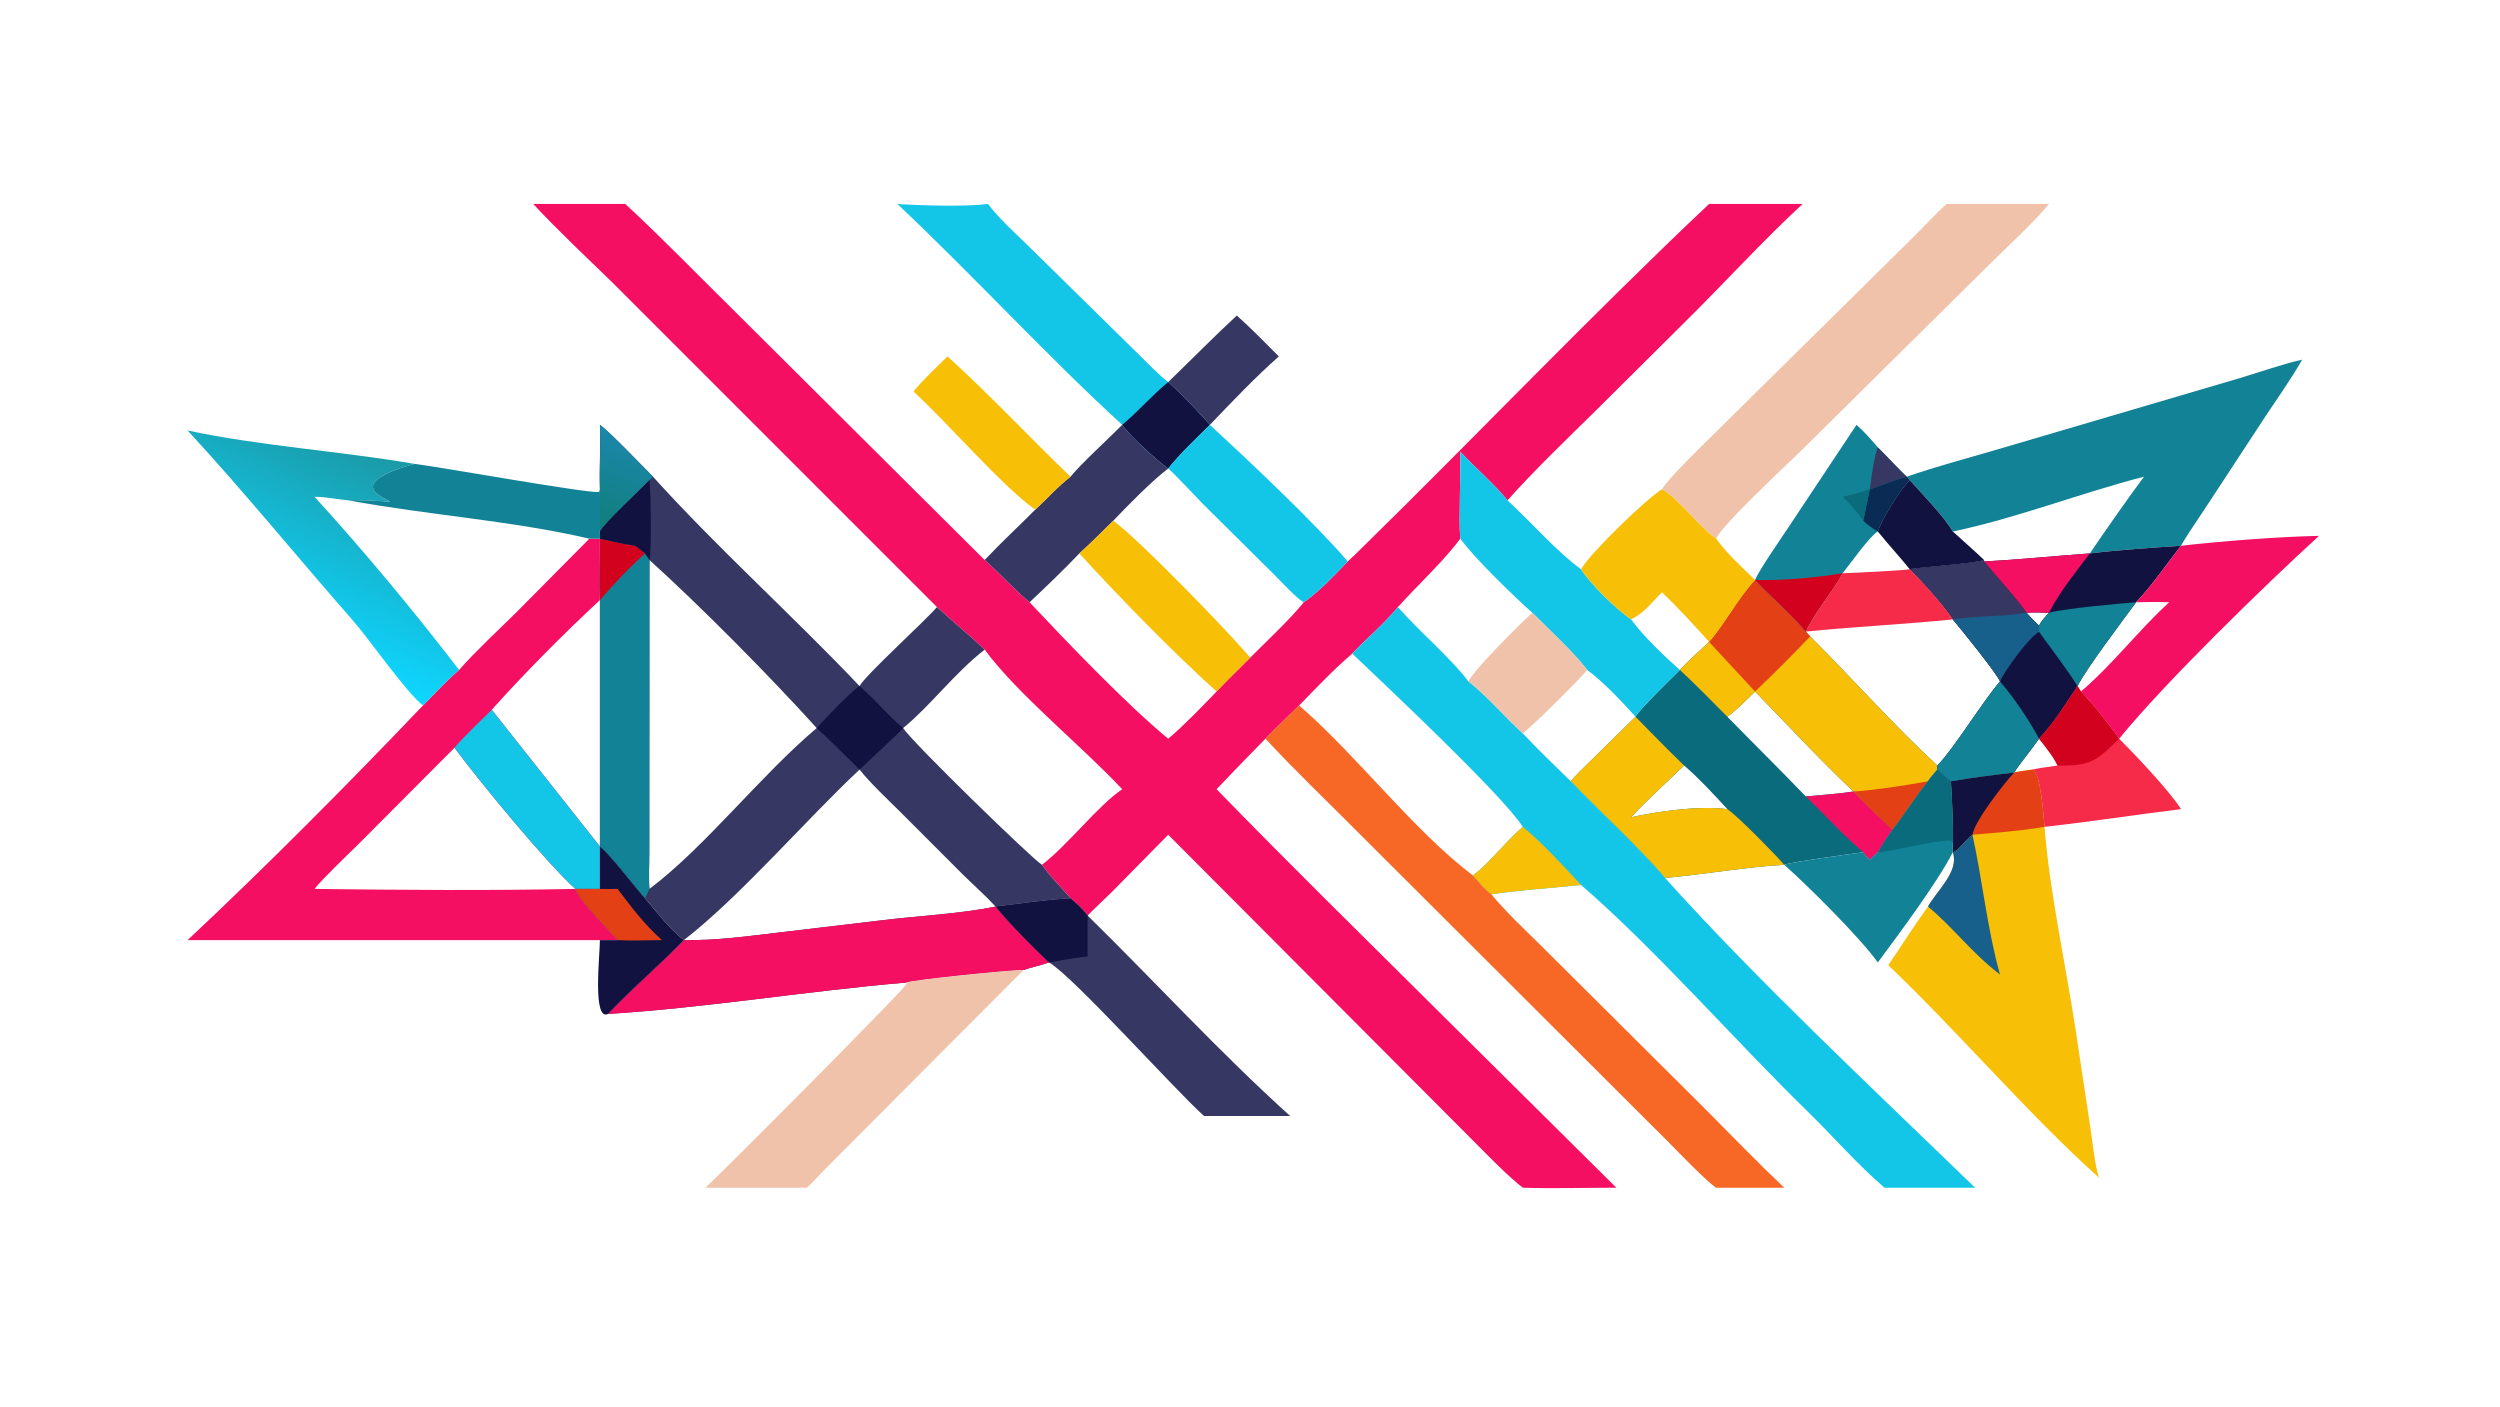<?xml version="1.0" encoding="UTF-8"?> <svg xmlns="http://www.w3.org/2000/svg" xmlns:xlink="http://www.w3.org/1999/xlink" width="3839" height="2160" viewBox="0 0 3839 2160"><path fill="#F50F63" transform="matrix(4.219 0 0 4.219 6.10352e-05 0)" d="M622.049 74.237L656.104 74.237C641.715 87.51 626.846 103.843 612.675 117.796L580.688 149.581C570.393 159.691 558.225 171.38 548.686 182.128C544.038 176.337 536.816 170.165 531.485 164.414C531.748 173.671 530.883 187.801 531.485 196.066C525.536 204.189 515.692 213.267 508.796 220.953C503.724 227.185 497.571 232.192 492.182 237.905C485.479 243.594 479.026 250.446 472.856 256.758C468.837 260.751 464.509 264.818 460.596 268.865C454.614 274.938 448.658 281.056 442.802 287.251C468.803 313.995 495.391 340.1 521.842 366.392L588.314 432.295C577.227 432.29 565.203 432.661 554.254 432.295C549.025 428.236 542.62 421.644 537.902 416.911L425.2 303.827L404.576 324.765C403.215 326.122 396.535 332.414 395.873 333.247L395.873 333.247C393.862 330.642 392.098 329.109 389.646 326.975C386.026 322.572 382.667 319.698 379.247 314.762C388.827 307.406 399.568 293.266 408.447 287.251C393.929 271.669 370.543 252.893 358.392 236.457C353.625 231.87 346.251 225.771 341.026 220.953L223.035 102.969C213.772 93.953 202.797 83.648 194.076 74.237L227.585 74.237C241.126 86.73 254.527 100.624 267.713 113.595L358.392 203.828C363.95 208.691 369.389 214.767 374.722 219.204C388.012 233.324 410.115 256.5 425.2 268.865C430.084 264.869 438.199 256.511 442.802 251.686C446.569 247.657 451.112 243.289 455.051 239.347C460.516 233.892 469.915 225.03 474.533 219.204C480.035 215.42 485.911 209.232 490.539 204.336C492.567 202.548 494.639 200.445 496.577 198.544C538.354 157.556 579.623 114.277 622.049 74.237Z"></path><path fill="#373763" transform="matrix(4.219 0 0 4.219 6.10352e-05 0)" d="M218.354 154.63C221.865 157.091 233.892 169.745 237.668 173.497C261.433 199.788 288.489 224.026 312.861 249.718C314.634 246.066 336.437 226.294 341.026 220.953C346.251 225.771 353.625 231.87 358.392 236.457C347.344 245.039 338.644 256.908 328.708 264.992C331.959 270.116 375.8 312.747 379.247 314.762C382.667 319.698 386.026 322.572 389.646 326.975C380.599 327.51 371.384 328.836 362.37 329.964C367.926 336.659 375.454 344.244 381.821 350.297L381.821 350.297C378.69 351.384 375.57 352.043 372.562 353.043C368.455 352.948 332.619 356.528 329.847 357.62C293.617 360.696 257.547 366.76 221.288 369.054C229.392 360.367 240.232 351.184 248.91 342.176C244.061 338.483 238.843 331.75 234.79 326.975C230.377 322.098 222.76 311.739 218.354 308.089L218.354 308.089L218.354 218.433L218.354 218.433C217.92 214.274 218.332 200.692 218.354 196.066L218.354 196.066C218.547 195.347 218.243 194.409 218.354 193.44C218.586 190.768 218.362 181.298 218.354 178.095C218.092 170.347 218.658 162.5 218.354 154.63ZM236.38 323.536C256.691 308.244 276.857 282.208 297.254 264.992C280.242 246.166 255.109 220.761 236.38 203.828L236.323 310.681C236.307 313.74 236.096 320.777 236.38 323.536ZM248.91 342.176C260.806 342.354 272.226 340.741 284.001 339.351L320.952 334.958C334.441 333.299 349.169 332.668 362.37 329.964C358.631 325.915 354.225 322.046 350.277 318.129L327.585 295.416C323.145 291.012 316.512 284.8 312.861 280.099C293.302 298.413 269.231 326.457 248.91 342.176Z"></path><path fill="#F50F63" transform="matrix(4.219 0 0 4.219 6.10352e-05 0)" d="M362.37 329.964L362.37 329.964C367.926 336.659 375.454 344.244 381.821 350.297L381.821 350.297C378.69 351.384 375.57 352.043 372.562 353.043C368.455 352.948 332.619 356.528 329.847 357.62C293.617 360.696 257.547 366.76 221.288 369.054C229.392 360.367 240.232 351.184 248.91 342.176L248.91 342.176C260.806 342.354 272.226 340.741 284.001 339.351L320.952 334.958C334.441 333.299 349.169 332.668 362.37 329.964Z"></path><path fill="#128396" transform="matrix(4.219 0 0 4.219 6.10352e-05 0)" d="M218.354 196.066C222.873 197.112 226.607 197.936 231.221 198.637C232.281 199.452 233.831 200.576 234.79 201.43L236.38 203.828L236.38 203.828L236.323 310.681C236.307 313.74 236.096 320.777 236.38 323.536L234.79 326.975C230.377 322.098 222.76 311.739 218.354 308.089L218.354 308.089L218.354 218.433L218.354 218.433C217.92 214.274 218.332 200.692 218.354 196.066Z"></path><path fill="#D2011E" transform="matrix(4.219 0 0 4.219 6.10352e-05 0)" d="M218.354 196.066C222.873 197.112 226.607 197.936 231.221 198.637C232.281 199.452 233.831 200.576 234.79 201.43C228.514 207.043 223.933 212.046 218.354 218.433C217.92 214.274 218.332 200.692 218.354 196.066Z"></path><defs><linearGradient id="gradient_0" gradientUnits="userSpaceOnUse" x1="217.744" y1="189.256" x2="229.535" y2="159.538"><stop offset="0" stop-color="#117F7E"></stop><stop offset="1" stop-color="#1B87AA"></stop></linearGradient></defs><path fill="url(#gradient_0)" transform="matrix(4.219 0 0 4.219 6.10352e-05 0)" d="M218.354 154.63C221.865 157.091 233.892 169.745 237.668 173.497L236.38 174.749C231.866 179.514 221.15 189.189 218.354 193.44C218.586 190.768 218.362 181.298 218.354 178.095C218.092 170.347 218.658 162.5 218.354 154.63Z"></path><path fill="#111240" transform="matrix(4.219 0 0 4.219 6.10352e-05 0)" d="M236.38 174.749C236.868 178.003 237.23 201.5 236.38 203.828L234.79 201.43C233.831 200.576 232.281 199.452 231.221 198.637C226.607 197.936 222.873 197.112 218.354 196.066L218.354 196.066C218.547 195.347 218.243 194.409 218.354 193.44C221.15 189.189 231.866 179.514 236.38 174.749Z"></path><path fill="#111240" transform="matrix(4.219 0 0 4.219 6.10352e-05 0)" d="M312.861 249.718C318.489 254.538 323.469 260.678 328.708 264.992C327.892 266.187 315.219 277.817 312.861 280.099C307.651 275.073 302.599 269.87 297.254 264.992C299.926 261.964 309.784 251.57 312.861 249.718Z"></path><path fill="#F50F63" transform="matrix(4.219 0 0 4.219 6.10352e-05 0)" d="M214.509 196.066L218.354 196.066L218.354 196.066C218.332 200.692 217.92 214.274 218.354 218.433L218.354 218.433C205.846 229.963 190.337 245.595 178.986 258.336L218.354 308.089L218.354 308.089L218.354 323.536L209.399 323.536C211.258 328.371 221.035 337.794 224.781 342.176L218.354 342.176L68.275 342.176C97.021 315.228 126.884 285.167 153.95 256.758C158.43 252.337 162.244 247.959 167.096 243.837C172.813 237.28 181.587 229.162 187.913 222.894L214.509 196.066ZM114.478 323.536C145.467 323.935 178.434 324.176 209.399 323.536C198.966 314.166 174.156 284.026 165.421 272.17L131.036 306.668C127.296 310.429 117.296 319.86 114.478 323.536Z"></path><path fill="#13C6E8" transform="matrix(4.219 0 0 4.219 6.10352e-05 0)" d="M165.421 272.17C168.416 268.474 175.338 262.028 178.986 258.336L218.354 308.089L218.354 308.089L218.354 323.536L209.399 323.536L209.399 323.536C198.966 314.166 174.156 284.026 165.421 272.17Z"></path><path fill="#0A6B7D" transform="matrix(4.219 0 0 4.219 6.10352e-05 0)" d="M638.788 211.081L638.788 211.081L638.788 211.081C644.297 216.952 652.47 224.131 657.268 229.891L657.268 229.891L658.863 231.66C673.805 246.531 689.91 264.647 705.148 278.625L705.148 280.099C704.335 281.084 702.32 283.398 701.73 284.366C696.994 290.317 693.248 296.316 688.824 302.062C686.734 304.931 685.314 307.153 683.476 310.197C682.325 311.182 681.571 311.824 680.537 312.945C680.014 312.36 678.517 310.767 678.179 310.197C673.618 310.853 652.291 313.667 649.422 314.762L649.422 314.762C635.432 315.57 620.333 318.226 606.053 319.568C597.199 309.074 581.711 294.782 571.718 284.366C572.541 283.141 577.168 278.685 578.425 277.436L595.277 260.878L595.277 260.878C596.285 258.599 608.744 246.487 611.422 243.837L611.422 243.837C614.165 240.795 618.957 236.537 622.049 233.617L622.049 233.617C627.82 227.112 632.27 218.153 638.788 211.081ZM657.268 289.88C662.975 289.37 668.986 288.936 674.631 288.093C663.005 277.233 650.05 263.245 638.788 251.686C636.064 254.447 631.723 258.688 628.711 260.878C638.267 270.652 647.679 279.911 657.268 289.88ZM593.678 297.463C603.81 295.223 618.441 293.196 628.711 294.503C623.673 289.052 618.596 283.473 612.975 278.625C607.331 284.078 598.672 291.928 593.678 297.463Z"></path><path fill="#F7BF06" transform="matrix(4.219 0 0 4.219 6.10352e-05 0)" d="M638.788 211.081L638.788 211.081L638.788 211.081C644.297 216.952 652.47 224.131 657.268 229.891L657.268 229.891L658.863 231.66C673.805 246.531 689.91 264.647 705.148 278.625L705.148 280.099C704.335 281.084 702.32 283.398 701.73 284.366C696.994 290.317 693.248 296.316 688.824 302.062C684.562 297.915 678.355 292.398 674.631 288.093L674.631 288.093C663.005 277.233 650.05 263.245 638.788 251.686C636.064 254.447 631.723 258.688 628.711 260.878C622.805 254.977 617.589 249.545 611.422 243.837C614.165 240.795 618.957 236.537 622.049 233.617L622.049 233.617C627.82 227.112 632.27 218.153 638.788 211.081Z"></path><path fill="#E34115" transform="matrix(4.219 0 0 4.219 6.10352e-05 0)" d="M638.788 211.081L638.788 211.081L638.788 211.081C644.297 216.952 652.47 224.131 657.268 229.891L657.268 229.891L658.863 231.66C652.708 238.032 645.248 245.625 638.788 251.686L622.049 233.617L622.049 233.617C627.82 227.112 632.27 218.153 638.788 211.081Z"></path><path fill="#E34115" transform="matrix(4.219 0 0 4.219 6.10352e-05 0)" d="M674.631 288.093C681.851 287.674 694.659 285.708 701.73 284.366C696.994 290.317 693.248 296.316 688.824 302.062C684.562 297.915 678.355 292.398 674.631 288.093Z"></path><path fill="#F7BF06" transform="matrix(4.219 0 0 4.219 6.10352e-05 0)" d="M595.277 260.878L595.277 260.878C601.162 266.915 606.906 272.772 612.975 278.625C607.331 284.078 598.672 291.928 593.678 297.463C603.81 295.223 618.441 293.196 628.711 294.503C632.658 297.183 645.696 310.533 649.422 314.762C635.432 315.57 620.333 318.226 606.053 319.568C597.199 309.074 581.711 294.782 571.718 284.366C572.541 283.141 577.168 278.685 578.425 277.436L595.277 260.878Z"></path><path fill="#F50F63" transform="matrix(4.219 0 0 4.219 6.10352e-05 0)" d="M674.631 288.093L674.631 288.093C678.355 292.398 684.562 297.915 688.824 302.062C686.734 304.931 685.314 307.153 683.476 310.197C682.325 311.182 681.571 311.824 680.537 312.945C680.014 312.36 678.517 310.767 678.179 310.197C670.777 303.94 664.329 296.641 657.268 289.88C662.975 289.37 668.986 288.936 674.631 288.093Z"></path><path fill="#13C6E8" transform="matrix(4.219 0 0 4.219 6.10352e-05 0)" d="M508.796 220.953C516.401 229.713 528.1 239.519 534.45 248.011C540.898 252.971 548.065 261.259 554.254 266.931C559.921 272.944 565.801 278.607 571.718 284.366C581.711 294.782 597.199 309.074 606.053 319.568C639.066 356.436 683.127 397.625 718.879 432.295L685.914 432.295C676.127 423.944 667.232 413.626 657.997 404.619C631.494 378.771 602.505 345.473 575.464 322.107C566.616 323.044 551.037 324.14 542.825 325.537C540.476 323.818 538.029 320.859 536.089 318.634C542.478 313.785 548.178 306.043 554.254 300.947C546.74 289.245 503.979 249.139 492.182 237.905C497.571 232.192 503.724 227.185 508.796 220.953Z"></path><path fill="#F7BF06" transform="matrix(4.219 0 0 4.219 6.10352e-05 0)" d="M554.254 300.947C561.143 306.56 569.312 315.484 575.464 322.107C566.616 323.044 551.037 324.14 542.825 325.537C540.476 323.818 538.029 320.859 536.089 318.634C542.478 313.785 548.178 306.043 554.254 300.947Z"></path><path fill="#F7BF06" transform="matrix(4.219 0 0 4.219 6.10352e-05 0)" d="M733.078 281.185C734.533 280.793 738.171 280.346 739.81 280.099C742.763 281.18 743.782 297.141 744.146 300.947L744.146 300.947C745.94 324.222 751.902 351.407 755.457 374.742L760.991 411.483C761.72 416.245 762.506 424.431 763.988 428.655C738.418 405.773 712.916 375.7 687.268 351.313C691.988 344.427 696.904 336.556 701.73 329.964C704.964 324.095 713.196 317.184 710.766 310.197L710.766 310.197L710.766 306.734C710.989 300.269 710.457 290.97 710.08 284.366C717.409 283.067 725.677 282.046 733.078 281.185L733.078 281.185Z"></path><path fill="#E34115" transform="matrix(4.219 0 0 4.219 6.10352e-05 0)" d="M733.078 281.185C734.533 280.793 738.171 280.346 739.81 280.099C742.763 281.18 743.782 297.141 744.146 300.947C735.832 302.405 726.36 303.089 717.919 303.827L717.919 303.827C715.348 305.577 712.834 309.67 710.766 310.197L710.766 306.734C710.989 300.269 710.457 290.97 710.08 284.366C717.409 283.067 725.677 282.046 733.078 281.185L733.078 281.185Z"></path><path fill="#111240" transform="matrix(4.219 0 0 4.219 6.10352e-05 0)" d="M710.08 284.366C717.409 283.067 725.677 282.046 733.078 281.185C729.365 285.247 718.716 298.754 717.919 303.827C715.348 305.577 712.834 309.67 710.766 310.197L710.766 306.734C710.989 300.269 710.457 290.97 710.08 284.366Z"></path><path fill="#17608C" transform="matrix(4.219 0 0 4.219 6.10352e-05 0)" d="M710.766 310.197C712.834 309.67 715.348 305.577 717.919 303.827L717.919 303.827C721.604 320.613 723.3 338.215 727.948 354.713C717.601 346.797 710.796 337.44 701.73 329.964C704.964 324.095 713.196 317.184 710.766 310.197L710.766 310.197Z"></path><path fill="#F76725" transform="matrix(4.219 0 0 4.219 6.10352e-05 0)" d="M472.856 256.758C494.319 275.441 514.413 302.223 536.089 318.634C538.029 320.859 540.476 323.818 542.825 325.537C548.133 331.916 554.622 338.033 560.561 343.866L620.636 403.625C630.465 413.501 639.25 422.66 649.422 432.295L624.662 432.295C621.342 430.253 610.747 419.179 607.48 415.899L494.865 303.513C483.785 292.345 471.126 280.295 460.596 268.865C464.509 264.818 468.837 260.751 472.856 256.758Z"></path><path fill="#F1C2AA" transform="matrix(4.219 0 0 4.219 6.10352e-05 0)" d="M708.462 74.237L745.737 74.237C741.213 80.021 730.139 90.25 724.396 95.95L655.881 163.72C651.233 168.345 626.273 191.478 624.662 196.066C618.895 192.309 610.346 180.76 604.908 178.095C607.167 174.104 619.74 162.029 623.577 158.197L696.381 86.304C699.88 82.855 705.029 77.294 708.462 74.237Z"></path><path fill="#128396" transform="matrix(4.219 0 0 4.219 6.10352e-05 0)" d="M694.026 173.497C704.09 169.992 715.988 166.796 726.359 163.769L814.95 137.701C821.304 135.799 831.755 132.227 837.923 130.911C834.298 137.345 828.685 145.324 824.529 151.588L802.647 184.974C800.143 188.859 795.909 194.842 793.832 198.637L793.832 198.637C783.018 199.377 771.383 200.127 760.646 201.43C766.509 192.793 774.192 181.779 780.367 173.497C757.565 179.36 733.236 188.845 710.766 193.44C707.532 188.003 699.64 179.785 695.089 174.749L694.026 173.497L694.026 173.497Z"></path><path fill="#111240" transform="matrix(4.219 0 0 4.219 6.10352e-05 0)" d="M760.646 201.43C771.383 200.127 783.018 199.377 793.832 198.637C788.786 205.072 782.956 213.551 777.477 219.204L777.477 219.204C772.675 225.78 759.425 243.195 756.165 249.718L756.165 249.718C751.653 256.479 747.722 262.906 742.147 268.865L742.147 268.865C739.271 273.069 735.622 277.26 733.078 281.185L733.078 281.185C725.677 282.046 717.409 283.067 710.08 284.366L705.148 280.099L705.148 278.625C711.572 271.948 720.885 256.351 727.948 248.011C727.333 245.78 713.04 228.027 710.766 225.451L710.766 225.451C707.361 220.13 699.559 211.664 695.089 207.182C700.403 206.328 718.881 205.13 722.146 203.828L722.146 204.336C734.684 203.717 748.023 202.316 760.646 201.43L760.646 201.43ZM742.147 227.778C742.852 226.103 744.499 224.439 745.737 223.035C743.225 222.968 740.006 222.783 737.563 223.035C739.101 224.765 740.506 226.167 742.147 227.778Z"></path><path fill="#128396" transform="matrix(4.219 0 0 4.219 6.10352e-05 0)" d="M727.948 248.011C728.948 244.939 738.272 232.035 742.147 229.891C746.068 235.399 752.989 244.363 756.165 249.718C751.653 256.479 747.722 262.906 742.147 268.865L742.147 268.865C739.271 273.069 735.622 277.26 733.078 281.185L733.078 281.185C725.677 282.046 717.409 283.067 710.08 284.366L705.148 280.099L705.148 278.625C711.572 271.948 720.885 256.351 727.948 248.011L727.948 248.011Z"></path><path fill="#111240" transform="matrix(4.219 0 0 4.219 6.10352e-05 0)" d="M727.948 248.011C728.948 244.939 738.272 232.035 742.147 229.891C746.068 235.399 752.989 244.363 756.165 249.718C751.653 256.479 747.722 262.906 742.147 268.865C738.493 261.978 733.035 253.984 727.948 248.011Z"></path><path fill="#373763" transform="matrix(4.219 0 0 4.219 6.10352e-05 0)" d="M722.146 203.828L722.146 204.336C725.277 208.205 735.572 219.548 737.563 223.035L737.563 223.035C739.101 224.765 740.506 226.167 742.147 227.778L742.147 229.891C738.272 232.035 728.948 244.939 727.948 248.011L727.948 248.011C727.333 245.78 713.04 228.027 710.766 225.451L710.766 225.451C707.361 220.13 699.559 211.664 695.089 207.182C700.403 206.328 718.881 205.13 722.146 203.828Z"></path><path fill="#17608C" transform="matrix(4.219 0 0 4.219 6.10352e-05 0)" d="M737.563 223.035L737.563 223.035C739.101 224.765 740.506 226.167 742.147 227.778L742.147 229.891C738.272 232.035 728.948 244.939 727.948 248.011L727.948 248.011C727.333 245.78 713.04 228.027 710.766 225.451C718.22 224.097 729.028 224.566 737.563 223.035Z"></path><path fill="#128396" transform="matrix(4.219 0 0 4.219 6.10352e-05 0)" d="M745.737 223.035C751.033 221.535 771.212 219.663 777.477 219.204C772.675 225.78 759.425 243.195 756.165 249.718L756.165 249.718C752.989 244.363 746.068 235.399 742.147 229.891L742.147 227.778C742.852 226.103 744.499 224.439 745.737 223.035L745.737 223.035Z"></path><path fill="#F50F63" transform="matrix(4.219 0 0 4.219 6.10352e-05 0)" d="M722.146 204.336C734.684 203.717 748.023 202.316 760.646 201.43C755.232 208.586 749.934 215.05 745.737 223.035L745.737 223.035C743.225 222.968 740.006 222.783 737.563 223.035L737.563 223.035C735.572 219.548 725.277 208.205 722.146 204.336Z"></path><path fill="#F1C2AA" transform="matrix(4.219 0 0 4.219 6.10352e-05 0)" d="M329.847 357.62C332.619 356.528 368.455 352.948 372.562 353.043L300.576 425.27C298.657 427.197 295.522 430.697 293.678 432.295L256.745 432.295C263.055 426.497 329.412 359.891 330.001 358.097L329.847 357.62Z"></path><path fill="#13C6E8" transform="matrix(4.219 0 0 4.219 6.10352e-05 0)" d="M326.606 74.237C334.524 74.803 351.596 75.294 359.628 74.237C363.246 79.171 369.261 84.625 373.753 89.003L414.794 129.332C416.975 131.502 422.873 137.511 425.2 139.054L425.2 139.054C430.792 144.151 435.366 149.056 440.367 154.63L440.367 154.63C435.695 159.286 429.07 165.508 425.2 170.537C421.617 168.04 410.889 158.334 408.447 154.63L408.447 154.63C380.697 129.203 354.23 100.24 326.606 74.237Z"></path><path fill="#111240" transform="matrix(4.219 0 0 4.219 6.10352e-05 0)" d="M425.2 139.054C430.792 144.151 435.366 149.056 440.367 154.63L440.367 154.63C435.695 159.286 429.07 165.508 425.2 170.537C421.617 168.04 410.889 158.334 408.447 154.63C414.26 149.774 419.476 143.729 425.2 139.054Z"></path><defs><linearGradient id="gradient_1" gradientUnits="userSpaceOnUse" x1="135.4" y1="163.18" x2="103.392" y2="231.158"><stop offset="0" stop-color="#1B99A6"></stop><stop offset="1" stop-color="#0ED6FF"></stop></linearGradient></defs><path fill="url(#gradient_1)" transform="matrix(4.219 0 0 4.219 6.10352e-05 0)" d="M68.275 156.686C94.528 162.319 123.883 164.189 150.866 168.838C142.571 171.172 127.286 176.123 141.66 182.312L141.74 182.66C139.433 182.292 127.913 181.83 126.905 182.128C122.835 181.736 118.443 180.828 114.478 180.813C132.789 200.908 150.561 222.296 167.096 243.837C162.244 247.959 158.43 252.337 153.95 256.758C147.971 252.18 134.326 232.546 128.507 225.918C108.45 203.076 88.888 178.982 68.275 156.686Z"></path><path fill="#373763" transform="matrix(4.219 0 0 4.219 6.10352e-05 0)" d="M389.646 326.975C392.098 329.109 393.862 330.642 395.873 333.247L395.873 333.247C420.469 357.385 444.002 383.139 469.591 406.195L438.229 406.195C426.931 396.002 390.756 355.53 381.821 350.297L381.821 350.297C375.454 344.244 367.926 336.659 362.37 329.964C371.384 328.836 380.599 327.51 389.646 326.975Z"></path><path fill="#111240" transform="matrix(4.219 0 0 4.219 6.10352e-05 0)" d="M389.646 326.975C392.098 329.109 393.862 330.642 395.873 333.247L395.873 348.101C390.716 348.721 386.868 349.393 381.821 350.297C375.454 344.244 367.926 336.659 362.37 329.964C371.384 328.836 380.599 327.51 389.646 326.975Z"></path><path fill="#13C6E8" transform="matrix(4.219 0 0 4.219 6.10352e-05 0)" d="M531.485 164.414C536.816 170.165 544.038 176.337 548.686 182.128C556.692 189.449 567.313 201.451 575.464 207.182C578.788 212.476 588.453 221.933 593.678 225.451C598.12 231.559 605.654 238.734 611.422 243.837C608.744 246.487 596.285 258.599 595.277 260.878L595.277 260.878C590.432 255.433 583.404 248.031 577.691 243.837C573.098 237.733 563.454 228.773 557.714 223.035C550.585 216.627 536.935 203.442 531.485 196.066C530.883 187.801 531.748 173.671 531.485 164.414Z"></path><path fill="#F50F63" transform="matrix(4.219 0 0 4.219 6.10352e-05 0)" d="M793.832 198.637C808.337 196.987 829.575 195.324 844.054 195.041C824.037 213.34 788.042 248.334 771.315 268.865L771.315 268.865C767.497 263.584 761.818 256.204 757.405 251.686C768.897 241.924 778.336 229.413 789.523 219.204C785.543 219.029 781.468 219.142 777.477 219.204C782.956 213.551 788.786 205.072 793.832 198.637L793.832 198.637Z"></path><path fill="#F7BF06" transform="matrix(4.219 0 0 4.219 6.10352e-05 0)" d="M604.908 178.095C610.346 180.76 618.895 192.309 624.662 196.066C628.114 201.089 634.266 206.681 638.788 211.081C632.27 218.153 627.82 227.112 622.049 233.617C617.383 228.332 609.9 220.282 604.908 215.586C600.923 219.498 598.765 222.847 593.678 225.451C588.453 221.933 578.788 212.476 575.464 207.182L575.604 206.94C579.045 201.121 599.072 181.622 604.908 178.095Z"></path><path fill="#128396" transform="matrix(4.219 0 0 4.219 6.10352e-05 0)" d="M675.715 154.63C678.903 157.522 680.659 159.534 683.476 162.83C686.057 165.29 691.905 171.695 694.026 173.497L694.026 173.497L695.089 174.749C691.804 177.919 684.971 188.852 683.476 193.44L683.476 193.44C680.424 195.22 673.445 205.242 670.663 208.638L670.663 208.638C666.717 215.947 660.756 222.371 657.268 229.891C652.47 224.131 644.297 216.952 638.788 211.081L638.788 211.081C640.249 207.525 648.183 196.074 650.602 192.432L675.715 154.63Z"></path><path fill="#D2011E" transform="matrix(4.219 0 0 4.219 6.10352e-05 0)" d="M638.788 211.081C647.937 211.452 661.679 210.189 670.663 208.638C666.717 215.947 660.756 222.371 657.268 229.891C652.47 224.131 644.297 216.952 638.788 211.081Z"></path><path fill="#092B54" transform="matrix(4.219 0 0 4.219 6.10352e-05 0)" d="M680.537 178.095C684.201 176.765 690.428 174.304 694.026 173.497L695.089 174.749C691.804 177.919 684.971 188.852 683.476 193.44C681.872 192.561 679.38 190.86 678.179 189.526L680.537 178.095L680.537 178.095Z"></path><path fill="#373763" transform="matrix(4.219 0 0 4.219 6.10352e-05 0)" d="M683.476 162.83C686.057 165.29 691.905 171.695 694.026 173.497L694.026 173.497C690.428 174.304 684.201 176.765 680.537 178.095C680.992 174.85 682.174 165.49 683.476 162.83Z"></path><path fill="#0A6B7D" transform="matrix(4.219 0 0 4.219 6.10352e-05 0)" d="M670.663 180.813C674.315 179.96 677.011 179.328 680.537 178.095L678.179 189.526C675.245 185.555 674.116 184.262 670.663 180.813Z"></path><path fill="#128396" transform="matrix(4.219 0 0 4.219 6.10352e-05 0)" d="M705.148 280.099L710.08 284.366C710.457 290.97 710.989 300.269 710.766 306.734L710.766 310.197L710.766 310.197C705.26 321.059 690.864 340.349 683.476 350.297C676.875 341.141 658.41 322.762 649.422 314.762C652.291 313.667 673.618 310.853 678.179 310.197C678.517 310.767 680.014 312.36 680.537 312.945C681.571 311.824 682.325 311.182 683.476 310.197C685.314 307.153 686.734 304.931 688.824 302.062C693.248 296.316 696.994 290.317 701.73 284.366C702.32 283.398 704.335 281.084 705.148 280.099Z"></path><path fill="#0A6B7D" transform="matrix(4.219 0 0 4.219 6.10352e-05 0)" d="M705.148 280.099L710.08 284.366C710.457 290.97 710.989 300.269 710.766 306.734L710.098 305.967C702.674 306.008 690.392 309.606 683.476 310.197C685.314 307.153 686.734 304.931 688.824 302.062C693.248 296.316 696.994 290.317 701.73 284.366C702.32 283.398 704.335 281.084 705.148 280.099Z"></path><path fill="#373763" transform="matrix(4.219 0 0 4.219 6.10352e-05 0)" d="M408.447 154.63L408.447 154.63C410.889 158.334 421.617 168.04 425.2 170.537L425.2 170.537C419.577 174.718 410.252 184.198 405.202 189.526C401.105 193.593 397.143 197.565 392.847 201.43C387.068 207.506 380.846 213.465 374.722 219.204C369.389 214.767 363.95 208.691 358.392 203.828C363.857 197.973 370.977 191.35 376.773 185.529C381.503 181.206 384.308 177.692 389.646 173.497C393.719 168.516 403.298 159.877 408.447 154.63Z"></path><path fill="#13C6E8" transform="matrix(4.219 0 0 4.219 6.10352e-05 0)" d="M440.367 154.63C454.264 167.473 478.35 190.102 490.539 204.336C485.911 209.232 480.035 215.42 474.533 219.204C471.815 217.737 466.282 211.629 463.797 209.179L437.862 183.457C434.973 180.538 427.758 172.706 425.2 170.537L425.2 170.537C429.07 165.508 435.695 159.286 440.367 154.63Z"></path><path fill="#F62B4A" transform="matrix(4.219 0 0 4.219 6.10352e-05 0)" d="M756.165 249.718L756.165 249.718L757.405 251.686C761.818 256.204 767.497 263.584 771.315 268.865L771.315 268.865C776.894 274.418 789.916 288.175 793.832 294.503C777.33 296.532 760.631 299.126 744.146 300.947L744.146 300.947C743.782 297.141 742.763 281.18 739.81 280.099C740.916 279.73 747.393 278.851 748.905 278.625C747.51 275.53 744.261 271.475 742.147 268.865L742.147 268.865C747.722 262.906 751.653 256.479 756.165 249.718Z"></path><path fill="#D2011E" transform="matrix(4.219 0 0 4.219 6.10352e-05 0)" d="M756.165 249.718L756.165 249.718L757.405 251.686C761.818 256.204 767.497 263.584 771.315 268.865C763.263 276.851 760.882 278.919 748.905 278.625C747.51 275.53 744.261 271.475 742.147 268.865L742.147 268.865C747.722 262.906 751.653 256.479 756.165 249.718Z"></path><path fill="#128396" transform="matrix(4.219 0 0 4.219 6.10352e-05 0)" d="M150.866 168.838C159.117 169.779 215.991 180.001 218.056 179.023L218.354 178.095C218.362 181.298 218.586 190.768 218.354 193.44C218.243 194.409 218.547 195.347 218.354 196.066L214.509 196.066C186.848 189.569 155.23 187.409 126.905 182.128C127.913 181.83 139.433 182.292 141.74 182.66L141.66 182.312C127.286 176.123 142.571 171.172 150.866 168.838Z"></path><path fill="#F7BF06" transform="matrix(4.219 0 0 4.219 6.10352e-05 0)" d="M405.202 189.526C415.437 197.113 446.882 229.778 455.051 239.347C451.112 243.289 446.569 247.657 442.802 251.686C427.283 237.763 407 216.957 392.847 201.43C397.143 197.565 401.105 193.593 405.202 189.526Z"></path><path fill="#F7BF06" transform="matrix(4.219 0 0 4.219 6.10352e-05 0)" d="M344.868 129.724C360.282 143.685 374.602 159.101 389.646 173.497C384.308 177.692 381.503 181.206 376.773 185.529C363.924 176.115 345.225 154.181 332.492 142.489C335.424 138.76 341.332 133.189 344.868 129.724Z"></path><path fill="#111240" transform="matrix(4.219 0 0 4.219 6.10352e-05 0)" d="M218.354 308.089C222.76 311.739 230.377 322.098 234.79 326.975C238.843 331.75 244.061 338.483 248.91 342.176C240.232 351.184 229.392 360.367 221.288 369.054C215.577 371.749 218.358 347.428 218.354 342.176L224.781 342.176C221.035 337.794 211.258 328.371 209.399 323.536L218.354 323.536L218.354 308.089Z"></path><path fill="#E34115" transform="matrix(4.219 0 0 4.219 6.10352e-05 0)" d="M218.354 323.536C220.481 323.556 222.659 323.605 224.781 323.536C230.075 330.501 234.374 336.257 240.923 342.176C236.066 342.215 229.507 342.459 224.781 342.176C221.035 337.794 211.258 328.371 209.399 323.536L218.354 323.536Z"></path><path fill="#F1C2AA" transform="matrix(4.219 0 0 4.219 6.10352e-05 0)" d="M557.714 223.035C563.454 228.773 573.098 237.733 577.691 243.837C575.912 246.296 557.104 264.991 554.254 266.931C548.065 261.259 540.898 252.971 534.45 248.011C536.987 243.181 553.346 226.989 557.714 223.035Z"></path><path fill="#F62B4A" transform="matrix(4.219 0 0 4.219 6.10352e-05 0)" d="M695.089 207.182L695.089 207.182C699.559 211.664 707.361 220.13 710.766 225.451C693.16 227.244 674.711 228.098 657.268 229.891L657.268 229.891C660.756 222.371 666.717 215.947 670.663 208.638L670.663 208.638C673.143 208.598 693.76 207.603 695.089 207.182Z"></path><path fill="#373763" transform="matrix(4.219 0 0 4.219 6.10352e-05 0)" d="M450.169 114.833C455.27 119.432 460.605 124.819 465.474 129.724C457.251 136.935 448.003 146.639 440.367 154.63C435.366 149.056 430.792 144.151 425.2 139.054L425.2 139.054C433.318 131.224 441.984 122.408 450.169 114.833Z"></path><path fill="#111240" transform="matrix(4.219 0 0 4.219 6.10352e-05 0)" d="M683.476 193.44C684.971 188.852 691.804 177.919 695.089 174.749C699.64 179.785 707.532 188.003 710.766 193.44C714.416 196.808 718.643 200.43 722.146 203.828C718.881 205.13 700.403 206.328 695.089 207.182L695.089 207.182C691.343 202.532 687.302 198.194 683.476 193.44L683.476 193.44Z"></path></svg> 